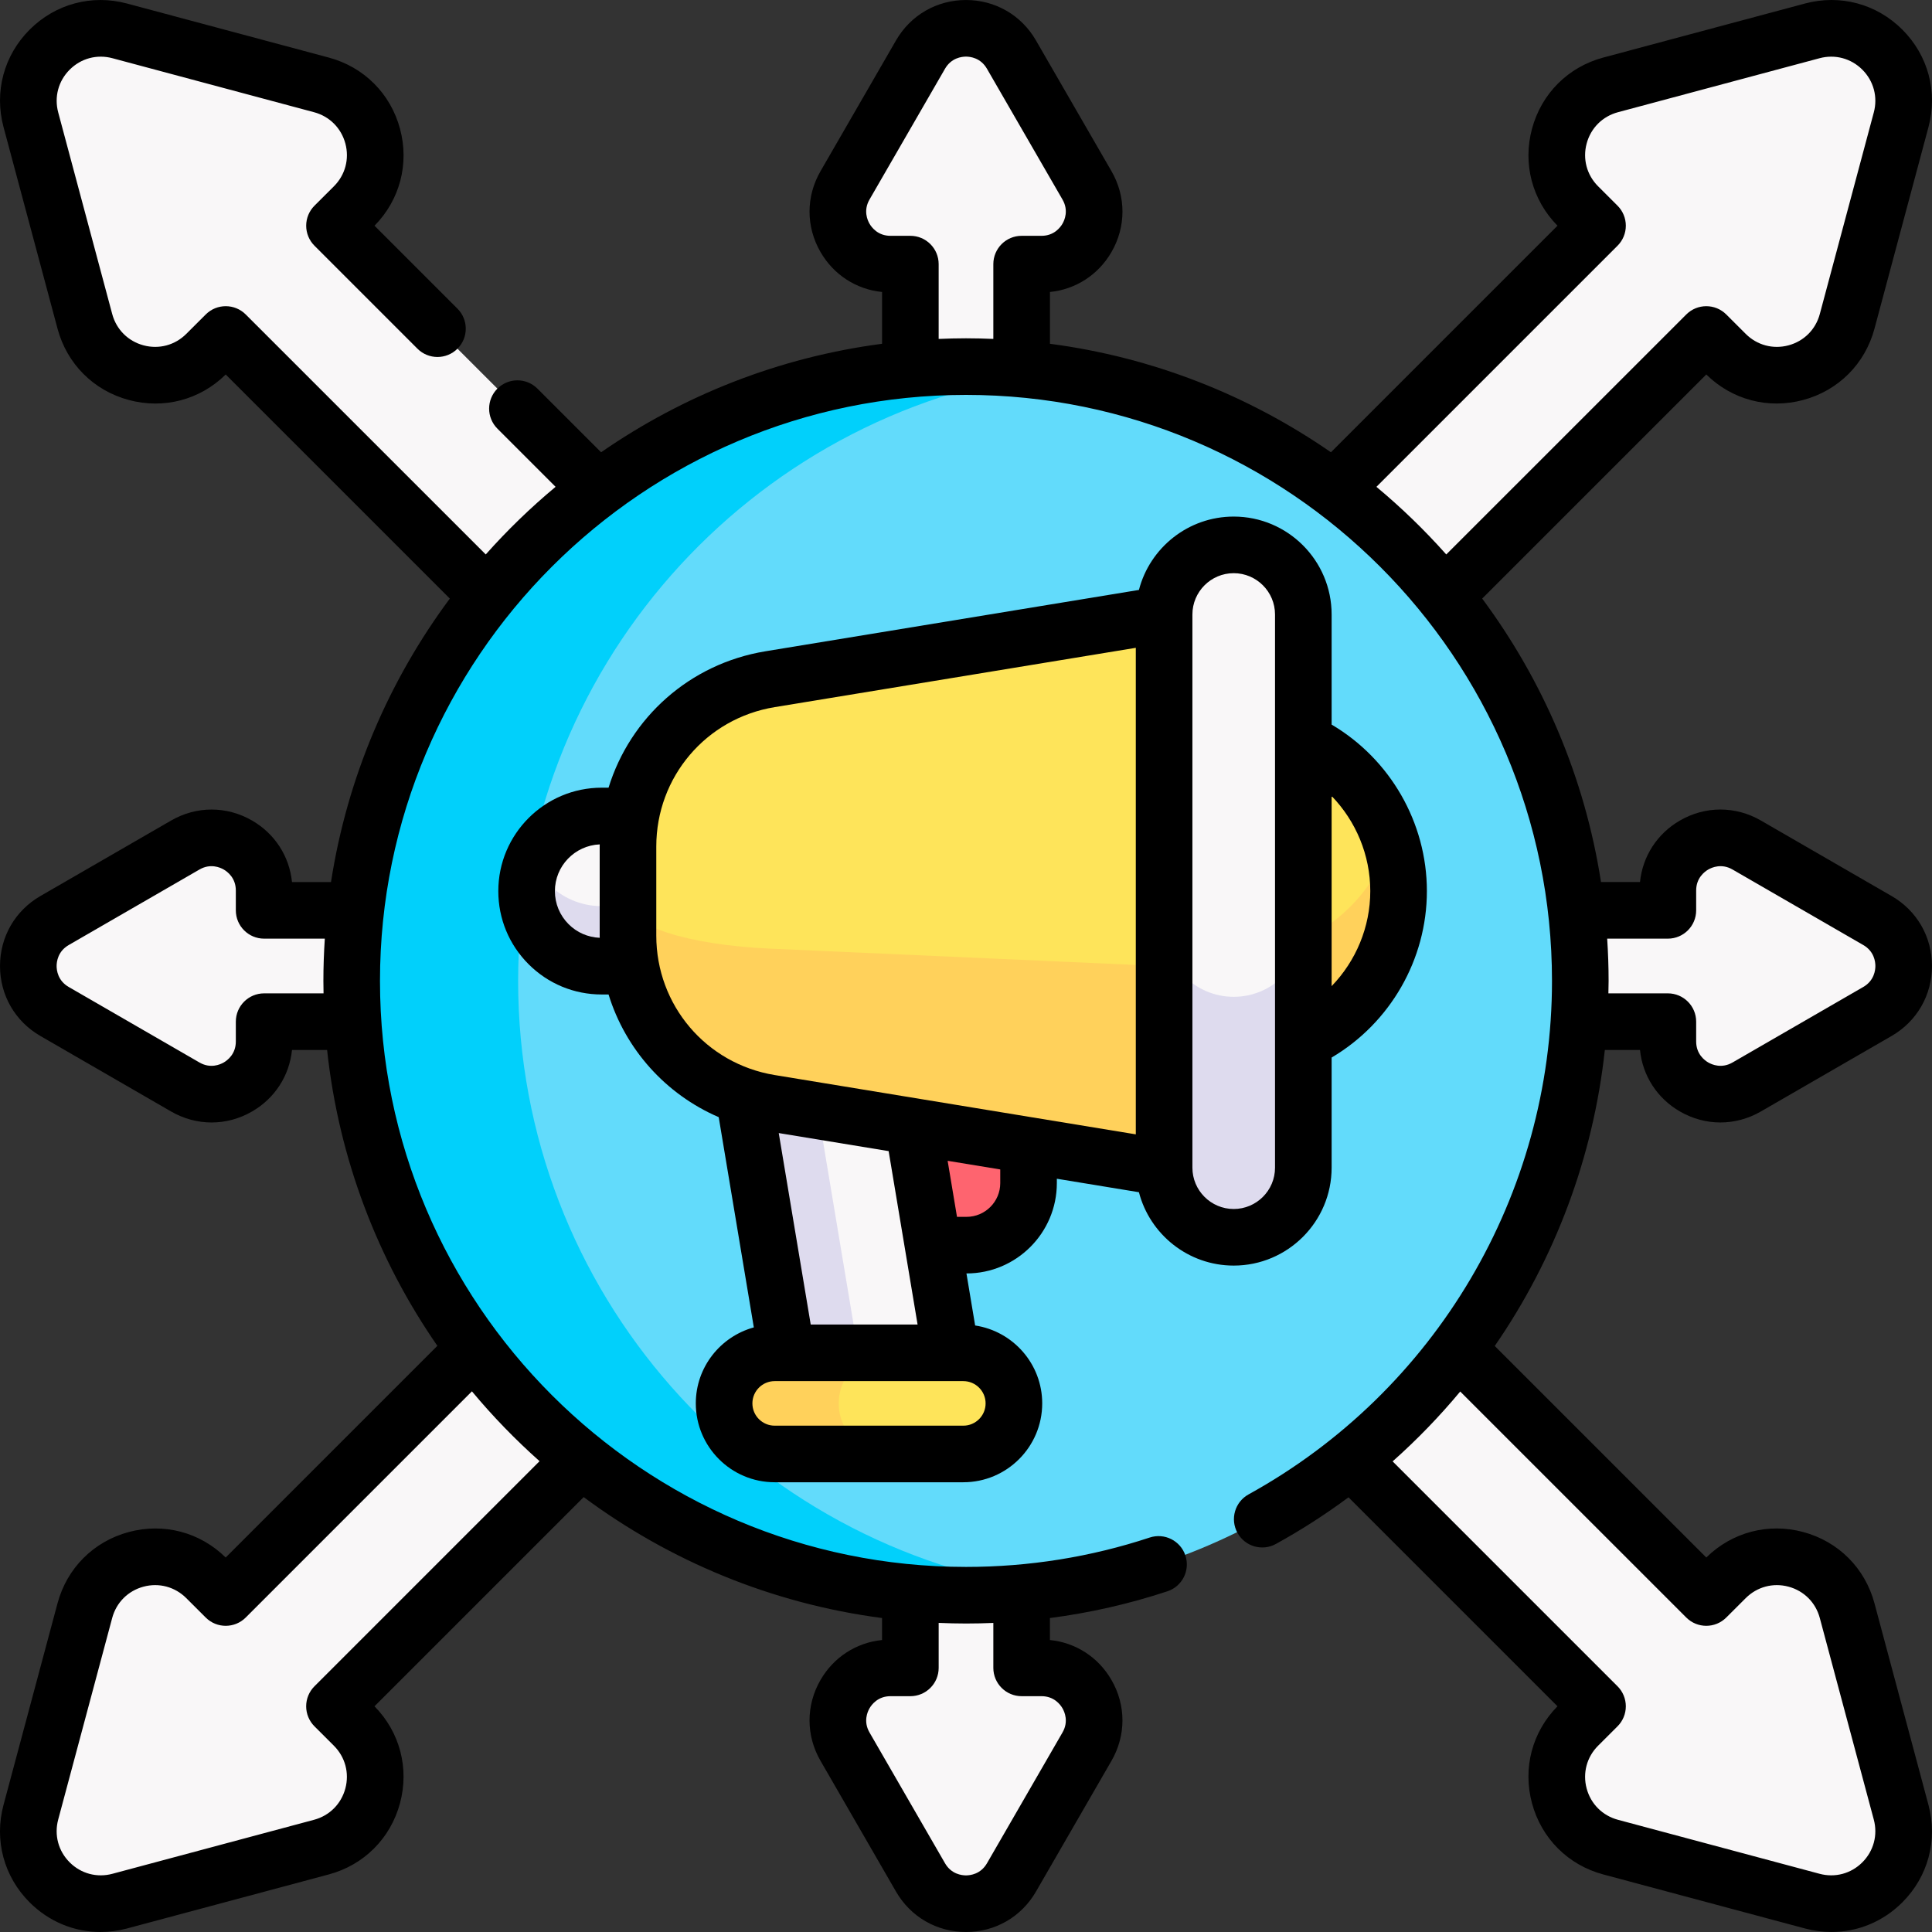 <svg id="Capa_1" enable-background="new 0 0 512 512" height="512" viewBox="0 0 512 512" width="512" xmlns="http://www.w3.org/2000/svg"><rect x="0" y="0" width="512" height="512" fill="#333333" stroke="none"/><g><g><g fill="#f9f7f8"><path d="m418.216 54.666 5.146 5.146-103.888 103.888c-7.959 7.959-7.959 20.865 0 28.824 7.96 7.959 20.865 7.959 28.824 0l103.888-103.888 5.148 5.148c10.469 10.469 28.346 5.678 32.177-8.623l14.312-53.431c3.83-14.3-9.255-27.384-23.555-23.554l-53.429 14.313c-14.302 3.831-19.092 21.708-8.623 32.177z"/><path d="m93.784 457.334-5.146-5.146 103.888-103.888c7.959-7.959 7.959-20.865 0-28.824s-20.865-7.959-28.824 0l-103.888 103.889-5.148-5.148c-10.469-10.469-28.346-5.678-32.177 8.623l-14.312 53.431c-3.83 14.3 9.255 27.384 23.555 23.554l53.429-14.313c14.301-3.832 19.092-21.708 8.623-32.178z"/><path d="m93.784 54.666-5.146 5.146 103.888 103.888c7.959 7.959 7.959 20.865 0 28.824s-20.865 7.959-28.824 0l-103.888-103.888-5.148 5.148c-10.469 10.469-28.346 5.678-32.177-8.623l-14.312-53.432c-3.83-14.3 9.255-27.384 23.555-23.554l53.429 14.313c14.301 3.832 19.092 21.709 8.623 32.178z"/><path d="m418.216 457.334 5.146-5.146-103.888-103.887c-7.96-7.959-7.96-20.865 0-28.824s20.865-7.959 28.824 0l103.888 103.888 5.148-5.148c10.469-10.469 28.346-5.678 32.177 8.623l14.312 53.431c3.83 14.3-9.255 27.384-23.555 23.554l-53.429-14.313c-14.302-3.832-19.092-21.708-8.623-32.178z"/><path d="m235.986 69.993h5.265v106.307c0 8.145 6.603 14.748 14.748 14.748s14.748-6.603 14.748-14.748v-106.307h5.268c10.713 0 17.409-11.598 12.051-20.875l-20.015-34.66c-5.357-9.276-18.746-9.276-24.102 0l-20.013 34.66c-5.359 9.277 1.337 20.875 12.05 20.875z"/><path d="m276.014 442.008h-5.265v-106.307c0-8.145-6.603-14.748-14.748-14.748s-14.748 6.603-14.748 14.748v106.307h-5.268c-10.713 0-17.409 11.598-12.051 20.875l20.015 34.66c5.357 9.276 18.746 9.276 24.102-.001l20.013-34.66c5.359-9.277-1.337-20.874-12.05-20.874z"/><path d="m442.008 235.986v5.265h-106.307c-8.145 0-14.748 6.603-14.748 14.748s6.603 14.748 14.748 14.748h106.307v5.268c0 10.713 11.598 17.409 20.875 12.051l34.66-20.015c9.276-5.357 9.276-18.746 0-24.102l-34.66-20.013c-9.278-5.358-20.875 1.337-20.875 12.05z"/><path d="m69.992 276.015v-5.265h106.307c8.145 0 14.748-6.603 14.748-14.748s-6.603-14.748-14.748-14.748h-106.307v-5.268c0-10.713-11.598-17.409-20.875-12.051l-34.66 20.015c-9.276 5.357-9.276 18.746 0 24.103l34.66 20.013c9.278 5.357 20.875-1.338 20.875-12.051z"/></g><circle cx="256" cy="259.954" fill="#62dbfb" r="162.8"/><path d="m278.06 421.264c-7.21.99-14.58 1.49-22.06 1.49-89.91 0-162.8-72.89-162.8-162.8s72.89-162.8 162.8-162.8c7.48 0 14.85.5 22.06 1.49-79.48 10.75-140.75 78.88-140.75 161.31s61.27 150.56 140.75 161.31z" fill="#01d0fb"/><g><path d="m230.293 329.978h25.846c9.079 0 16.439-7.36 16.439-16.439v-32.106h-57.085" fill="#fe646f"/><path d="m159.457 256.049h38.368v-39.806h-38.368c-10.992 0-19.903 8.911-19.903 19.903-.001 10.992 8.91 19.903 19.903 19.903z" fill="#f9f7f8"/><path d="m197.826 240.14v15.91h-38.369c-5.496 0-10.472-2.231-14.075-5.828-3.603-3.603-5.828-8.579-5.828-14.075 0-2.829.592-5.522 1.652-7.955 1.002 2.303 2.426 4.371 4.176 6.121 3.603 3.597 8.579 5.828 14.075 5.828h38.369z" fill="#dedbee"/><path d="m252.026 358.512-21.733 13.404-21.794-13.404-16.604-99.409h43.526z" fill="#f9f7f8"/><path d="m239.765 366.07-9.47 5.841-21.796-13.399-16.606-99.412h18.974l16.599 99.412z" fill="#dedbee"/><path d="m255.291 385.319h-49.995c-7.402 0-13.403-6.001-13.403-13.403 0-7.402 6.001-13.403 13.403-13.403h49.995c7.402 0 13.403 6.001 13.403 13.403 0 7.402-6.001 13.403-13.403 13.403z" fill="#fee45a"/><path d="m235.679 385.321h-30.382c-7.402 0-13.405-6.004-13.405-13.405 0-3.701 1.503-7.051 3.929-9.477 2.426-2.42 5.776-3.922 9.477-3.922h30.382c-3.701 0-7.051 1.503-9.477 3.922-2.426 2.426-3.929 5.776-3.929 9.477 0 7.401 6.003 13.405 13.405 13.405z" fill="#ffd15b"/><circle cx="326.947" cy="236.146" fill="#fee45a" r="43.69"/><path d="m370.637 236.146c0 24.125-19.565 43.69-43.69 43.69-24.131 0-43.69-19.565-43.69-43.69 0-4.664.728-9.158 2.088-13.373 5.646 17.581 22.141 30.31 41.602 30.31s35.949-12.729 41.602-30.31c1.36 4.215 2.088 8.709 2.088 13.373z" fill="#ffd15b"/><path d="m204.073 292.296 104.428 17.152 18.447-73.302-18.447-73.302-104.428 17.152c-21.715 3.567-37.652 22.335-37.652 44.341v23.616c-.001 22.007 15.937 40.776 37.652 44.343z" fill="#fee45a"/><path d="m326.947 236.151-18.446 73.297-104.427-17.152c-21.711-3.564-37.654-22.336-37.654-44.34v-8.599c0 5.971 15.942 11.07 37.654 12.04l104.427 4.657z" fill="#ffd15b"/><path d="m326.947 327.895c10.188 0 18.447-8.259 18.447-18.447v-146.604c0-10.188-8.259-18.447-18.447-18.447-10.188 0-18.447 8.259-18.447 18.447v146.604c.001 10.188 8.259 18.447 18.447 18.447z" fill="#f9f7f8"/><path d="m345.394 245.719v63.729c0 10.192-8.261 18.446-18.446 18.446-10.186 0-18.446-8.254-18.446-18.446v-63.729c0 10.186 8.261 18.446 18.446 18.446 10.185.001 18.446-8.26 18.446-18.446z" fill="#dedbee"/></g></g><g><path d="m496.756 424.897c-2.5-9.334-9.565-16.4-18.9-18.902-9.264-2.483-18.847.046-25.669 6.762l-56.065-56.055c15.93-23.081 26.102-49.989 29.176-78.452h9.317c.693 6.825 4.542 12.813 10.591 16.307 3.354 1.938 7.035 2.908 10.718 2.908 3.677 0 7.354-.967 10.709-2.901l34.663-20.022c6.702-3.875 10.702-10.811 10.699-18.555-.004-7.739-4.005-14.667-10.702-18.531l-34.664-20.023c-6.708-3.869-14.718-3.865-21.422.01-6.049 3.495-9.897 9.482-10.591 16.307h-10.334c-4.315-27.825-15.392-53.442-31.49-75.12l59.396-59.387c6.826 6.717 16.406 9.243 25.669 6.762 9.335-2.502 16.4-9.568 18.9-18.902l14.31-53.429c2.5-9.337-.089-18.991-6.928-25.825-6.837-6.832-16.49-9.415-25.818-6.909l-53.429 14.31c-9.334 2.499-16.399 9.565-18.902 18.9-2.482 9.263.043 18.838 6.762 25.668l-60.042 60.042c-21.715-15.037-47.074-25.165-74.465-28.754v-13.725c6.831-.691 12.825-4.545 16.32-10.603 3.869-6.705 3.866-14.708-.006-21.405l-20.016-34.654c-3.866-6.706-10.795-10.711-18.535-10.714-.004 0-.006 0-.01 0-7.741 0-14.675 4.003-18.548 10.71l-20.006 34.655c-3.874 6.699-3.877 14.702-.009 21.408 3.495 6.058 9.488 9.912 16.32 10.604v13.724c-27.39 3.589-52.747 13.716-74.461 28.752l-16.868-16.868c-2.93-2.929-7.678-2.929-10.607 0s-2.929 7.678 0 10.606l15.418 15.418c-6.611 5.501-12.796 11.495-18.508 17.92l-63.603-63.594c-2.926-2.927-7.671-2.929-10.6-.005l-5.156 5.145c-3 2.999-7.236 4.136-11.337 3.037-4.097-1.098-7.197-4.198-8.294-8.294l-14.31-53.429c-1.098-4.098.039-8.335 3.04-11.334 3.002-2.999 7.236-4.131 11.335-3.03l53.429 14.31c4.096 1.097 7.196 4.197 8.294 8.294 1.099 4.099-.036 8.337-3.031 11.332l-5.15 5.14c-1.409 1.406-2.201 3.314-2.202 5.305s.789 3.9 2.196 5.307l27.29 27.29c2.93 2.929 7.678 2.929 10.607 0s2.929-7.678 0-10.606l-21.983-21.984c6.717-6.825 9.244-16.403 6.762-25.668-2.503-9.335-9.568-16.401-18.902-18.9l-53.425-14.308c-9.335-2.506-18.986.077-25.823 6.907-6.839 6.834-9.428 16.488-6.928 25.825l14.312 53.43c2.5 9.334 9.565 16.4 18.9 18.902 9.27 2.486 18.848-.045 25.668-6.762l59.393 59.385c-16.1 21.678-27.177 47.297-31.492 75.123h-10.334c-.693-6.825-4.542-12.813-10.59-16.307-6.706-3.874-14.714-3.877-21.427-.007l-34.663 20.022c-6.702 3.875-10.701 10.811-10.698 18.555.003 7.739 4.005 14.667 10.701 18.531l34.664 20.023c3.352 1.932 7.027 2.898 10.703 2.898 3.683 0 7.364-.97 10.72-2.908 6.048-3.495 9.896-9.482 10.59-16.307h9.304c3.102 28.901 13.465 55.656 29.221 78.41l-56.097 56.097c-6.825-6.717-16.402-9.245-25.668-6.762-9.335 2.501-16.4 9.568-18.901 18.902l-14.31 53.429c-2.5 9.337.089 18.991 6.928 25.825 5.118 5.114 11.814 7.847 18.771 7.847 2.336 0 4.702-.308 7.047-.938l53.429-14.31c9.334-2.499 16.399-9.565 18.902-18.9 2.482-9.263-.044-18.838-6.762-25.668l55.438-55.437c22.7 16.856 49.72 28.203 79.069 32.049v5.825c-6.832.691-12.825 4.545-16.32 10.604-3.868 6.706-3.865 14.709.006 21.404l20.009 34.661c3.873 6.705 10.807 10.709 18.549 10.709s14.677-4.003 18.549-10.71l20.008-34.656c3.873-6.7 3.876-14.702.007-21.408-3.495-6.059-9.489-9.912-16.32-10.604v-5.821c10.59-1.381 21.004-3.745 31.136-7.091 3.934-1.299 6.069-5.54 4.77-9.473-1.3-3.933-5.543-6.069-9.473-4.769-15.636 5.163-32.014 7.782-48.678 7.782-85.631 0-155.297-69.666-155.297-155.297s69.667-155.299 155.298-155.299 155.297 69.666 155.297 155.298c0 56.586-30.811 108.729-80.411 136.08-3.627 2-4.945 6.562-2.945 10.189 2 3.626 6.561 4.945 10.189 2.946 6.739-3.716 13.16-7.853 19.242-12.362l55.379 55.378c-6.718 6.825-9.244 16.403-6.762 25.668 2.503 9.335 9.568 16.401 18.902 18.9l53.424 14.308c2.348.631 4.714.939 7.053.939 6.957 0 13.654-2.733 18.77-7.847 6.839-6.834 9.428-16.488 6.928-25.825zm-233.511 5.196v11.914c0 4.142 3.357 7.5 7.5 7.5h5.269c3.344 0 5.001 2.246 5.558 3.212.557.964 1.67 3.517-.002 6.408l-20.01 34.659c-1.673 2.898-4.445 3.211-5.559 3.211s-3.887-.313-5.559-3.21l-20.012-34.664c-1.669-2.887-.556-5.44 0-6.404.557-.966 2.214-3.212 5.558-3.212h5.269c4.143 0 7.5-3.358 7.5-7.5v-11.924c2.404.101 4.817.165 7.245.165 2.419-.001 4.834-.055 7.243-.155zm-120.255-42.865-59.656 59.656c-1.407 1.407-2.197 3.316-2.196 5.307.001 1.99.793 3.898 2.202 5.305l5.144 5.135c3.001 3 4.136 7.239 3.037 11.337-1.098 4.097-4.198 7.198-8.294 8.294l-53.434 14.311c-4.091 1.099-8.329-.033-11.33-3.032s-4.138-7.237-3.04-11.334l14.31-53.429c1.097-4.096 4.197-7.196 8.294-8.294 4.101-1.1 8.338.037 11.343 3.042l5.15 5.14c2.93 2.925 7.674 2.922 10.601-.005l59.944-59.943c5.503 6.611 11.499 12.797 17.925 18.51zm-72.992-123.978c-4.143 0-7.5 3.358-7.5 7.5v5.26c0 3.346-2.243 5.002-3.207 5.559-.966.559-3.524 1.676-6.422.006l-34.662-20.021c-2.888-1.667-3.201-4.435-3.201-5.547 0-1.115.312-3.89 3.203-5.562l34.655-20.017c2.898-1.674 5.46-.556 6.427.003.964.557 3.207 2.214 3.207 5.559v5.26c0 4.142 3.357 7.5 7.5 7.5h16.082c-.242 3.704-.378 7.436-.378 11.2 0 1.103.021 2.202.042 3.3zm178.757-173.432v-19.824c0-4.142-3.357-7.5-7.5-7.5h-5.269c-3.344 0-5.001-2.246-5.558-3.212-.556-.963-1.669-3.517.003-6.408l20.009-34.659c1.673-2.897 4.442-3.211 5.559-3.211h.002c1.112 0 3.879.314 5.55 3.211l20.021 34.662c1.67 2.887.557 5.441 0 6.404-.557.966-2.214 3.212-5.558 3.212h-5.269c-4.143 0-7.5 3.358-7.5 7.5v19.824c-2.404-.101-4.817-.165-7.245-.165-2.428.001-4.841.064-7.245.166zm116.012 39.198 63.899-63.899c1.407-1.407 2.197-3.316 2.196-5.307-.001-1.99-.793-3.898-2.202-5.305l-5.144-5.135c-3.001-3-4.136-7.239-3.037-11.337 1.098-4.097 4.198-7.198 8.294-8.294l53.434-14.311c4.09-1.098 8.329.033 11.33 3.032s4.138 7.237 3.04 11.334l-14.31 53.43c-1.097 4.095-4.196 7.195-8.293 8.293-4.102 1.099-8.338-.037-11.344-3.042l-5.149-5.14c-2.929-2.924-7.674-2.922-10.6.004l-63.606 63.597c-5.713-6.425-11.898-12.419-18.508-17.92zm77.235 119.734c4.143 0 7.5-3.358 7.5-7.5v-5.26c0-3.345 2.243-5.002 3.208-5.559.965-.558 3.524-1.675 6.421-.006l34.662 20.021c2.889 1.666 3.201 4.434 3.202 5.547 0 1.115-.311 3.89-3.204 5.562l-34.655 20.017c-2.899 1.671-5.461.555-6.426-.003-.965-.557-3.208-2.214-3.208-5.559v-5.26c0-4.142-3.357-7.5-7.5-7.5h-15.761c.021-1.1.056-2.197.056-3.3 0-3.764-.136-7.496-.378-11.2zm51.534 244.791c-3 2.998-7.237 4.13-11.335 3.03l-53.429-14.31c-4.096-1.097-7.196-4.197-8.294-8.294-1.099-4.099.036-8.337 3.031-11.332l5.15-5.14c1.409-1.406 2.201-3.314 2.202-5.305s-.789-3.9-2.196-5.307l-59.603-59.603c6.455-5.737 12.443-11.925 17.913-18.514l59.903 59.894c2.926 2.927 7.671 2.929 10.6.004l5.155-5.144c3.001-3 7.241-4.136 11.338-3.037 4.097 1.098 7.197 4.198 8.293 8.294l14.31 53.429c1.1 4.099-.037 8.336-3.038 11.335z"/><path d="m280.075 313.539v-1.161l21.752 3.573c2.894 11.169 13.059 19.442 25.12 19.442 14.307 0 25.947-11.639 25.947-25.946v-29.187c15.476-9.125 25.245-25.944 25.245-44.113 0-18.174-9.768-34.997-25.245-44.123v-29.179c0-14.307-11.639-25.946-25.947-25.946-12.061 0-22.226 8.273-25.12 19.442l-98.968 16.256c-20.111 3.303-35.856 17.581-41.587 36.149h-1.812c-15.11 0-27.403 12.293-27.403 27.403 0 7.321 2.85 14.202 8.023 19.378 5.175 5.175 12.057 8.024 19.38 8.024h1.814c4.49 14.543 15.126 26.443 29.191 32.509l9.305 55.716c-8.848 2.433-15.375 10.527-15.375 20.137 0 11.526 9.377 20.903 20.903 20.903h49.995c11.526 0 20.903-9.377 20.903-20.903 0-10.461-7.732-19.126-17.775-20.643l-2.302-13.792h.018c13.199.001 23.938-10.738 23.938-23.939zm83.063-77.392c0 9.534-3.81 18.538-10.245 25.189v-50.386c6.435 6.652 10.245 15.66 10.245 25.197zm-36.192-84.248c6.036 0 10.947 4.911 10.947 10.947v146.602c0 6.036-4.911 10.947-10.947 10.947s-10.946-4.911-10.946-10.947v-146.602c0-6.036 4.91-10.947 10.946-10.947zm-176.26 93.022c-2.341-2.342-3.631-5.457-3.631-8.772 0-6.662 5.284-12.099 11.88-12.377-.002.189-.013.376-.013.566v23.616c0 .192.011.381.013.572-3.118-.129-6.032-1.388-8.249-3.605zm23.236 3.033v-23.616c0-18.419 13.192-33.955 31.368-36.94l95.71-15.72v128.937l-95.71-15.72c-18.176-2.986-31.368-18.522-31.368-36.941zm69.246 103.056h-28.321l-8.473-50.736 29.123 4.784zm12.123 26.807h-49.995c-3.255 0-5.903-2.648-5.903-5.903s2.648-5.903 5.903-5.903h49.995c3.255 0 5.903 2.648 5.903 5.903 0 3.254-2.648 5.903-5.903 5.903zm-4.158-70.192 13.942 2.29v3.624c0 4.93-4.011 8.94-8.94 8.94h-2.522z"/></g></g></svg>